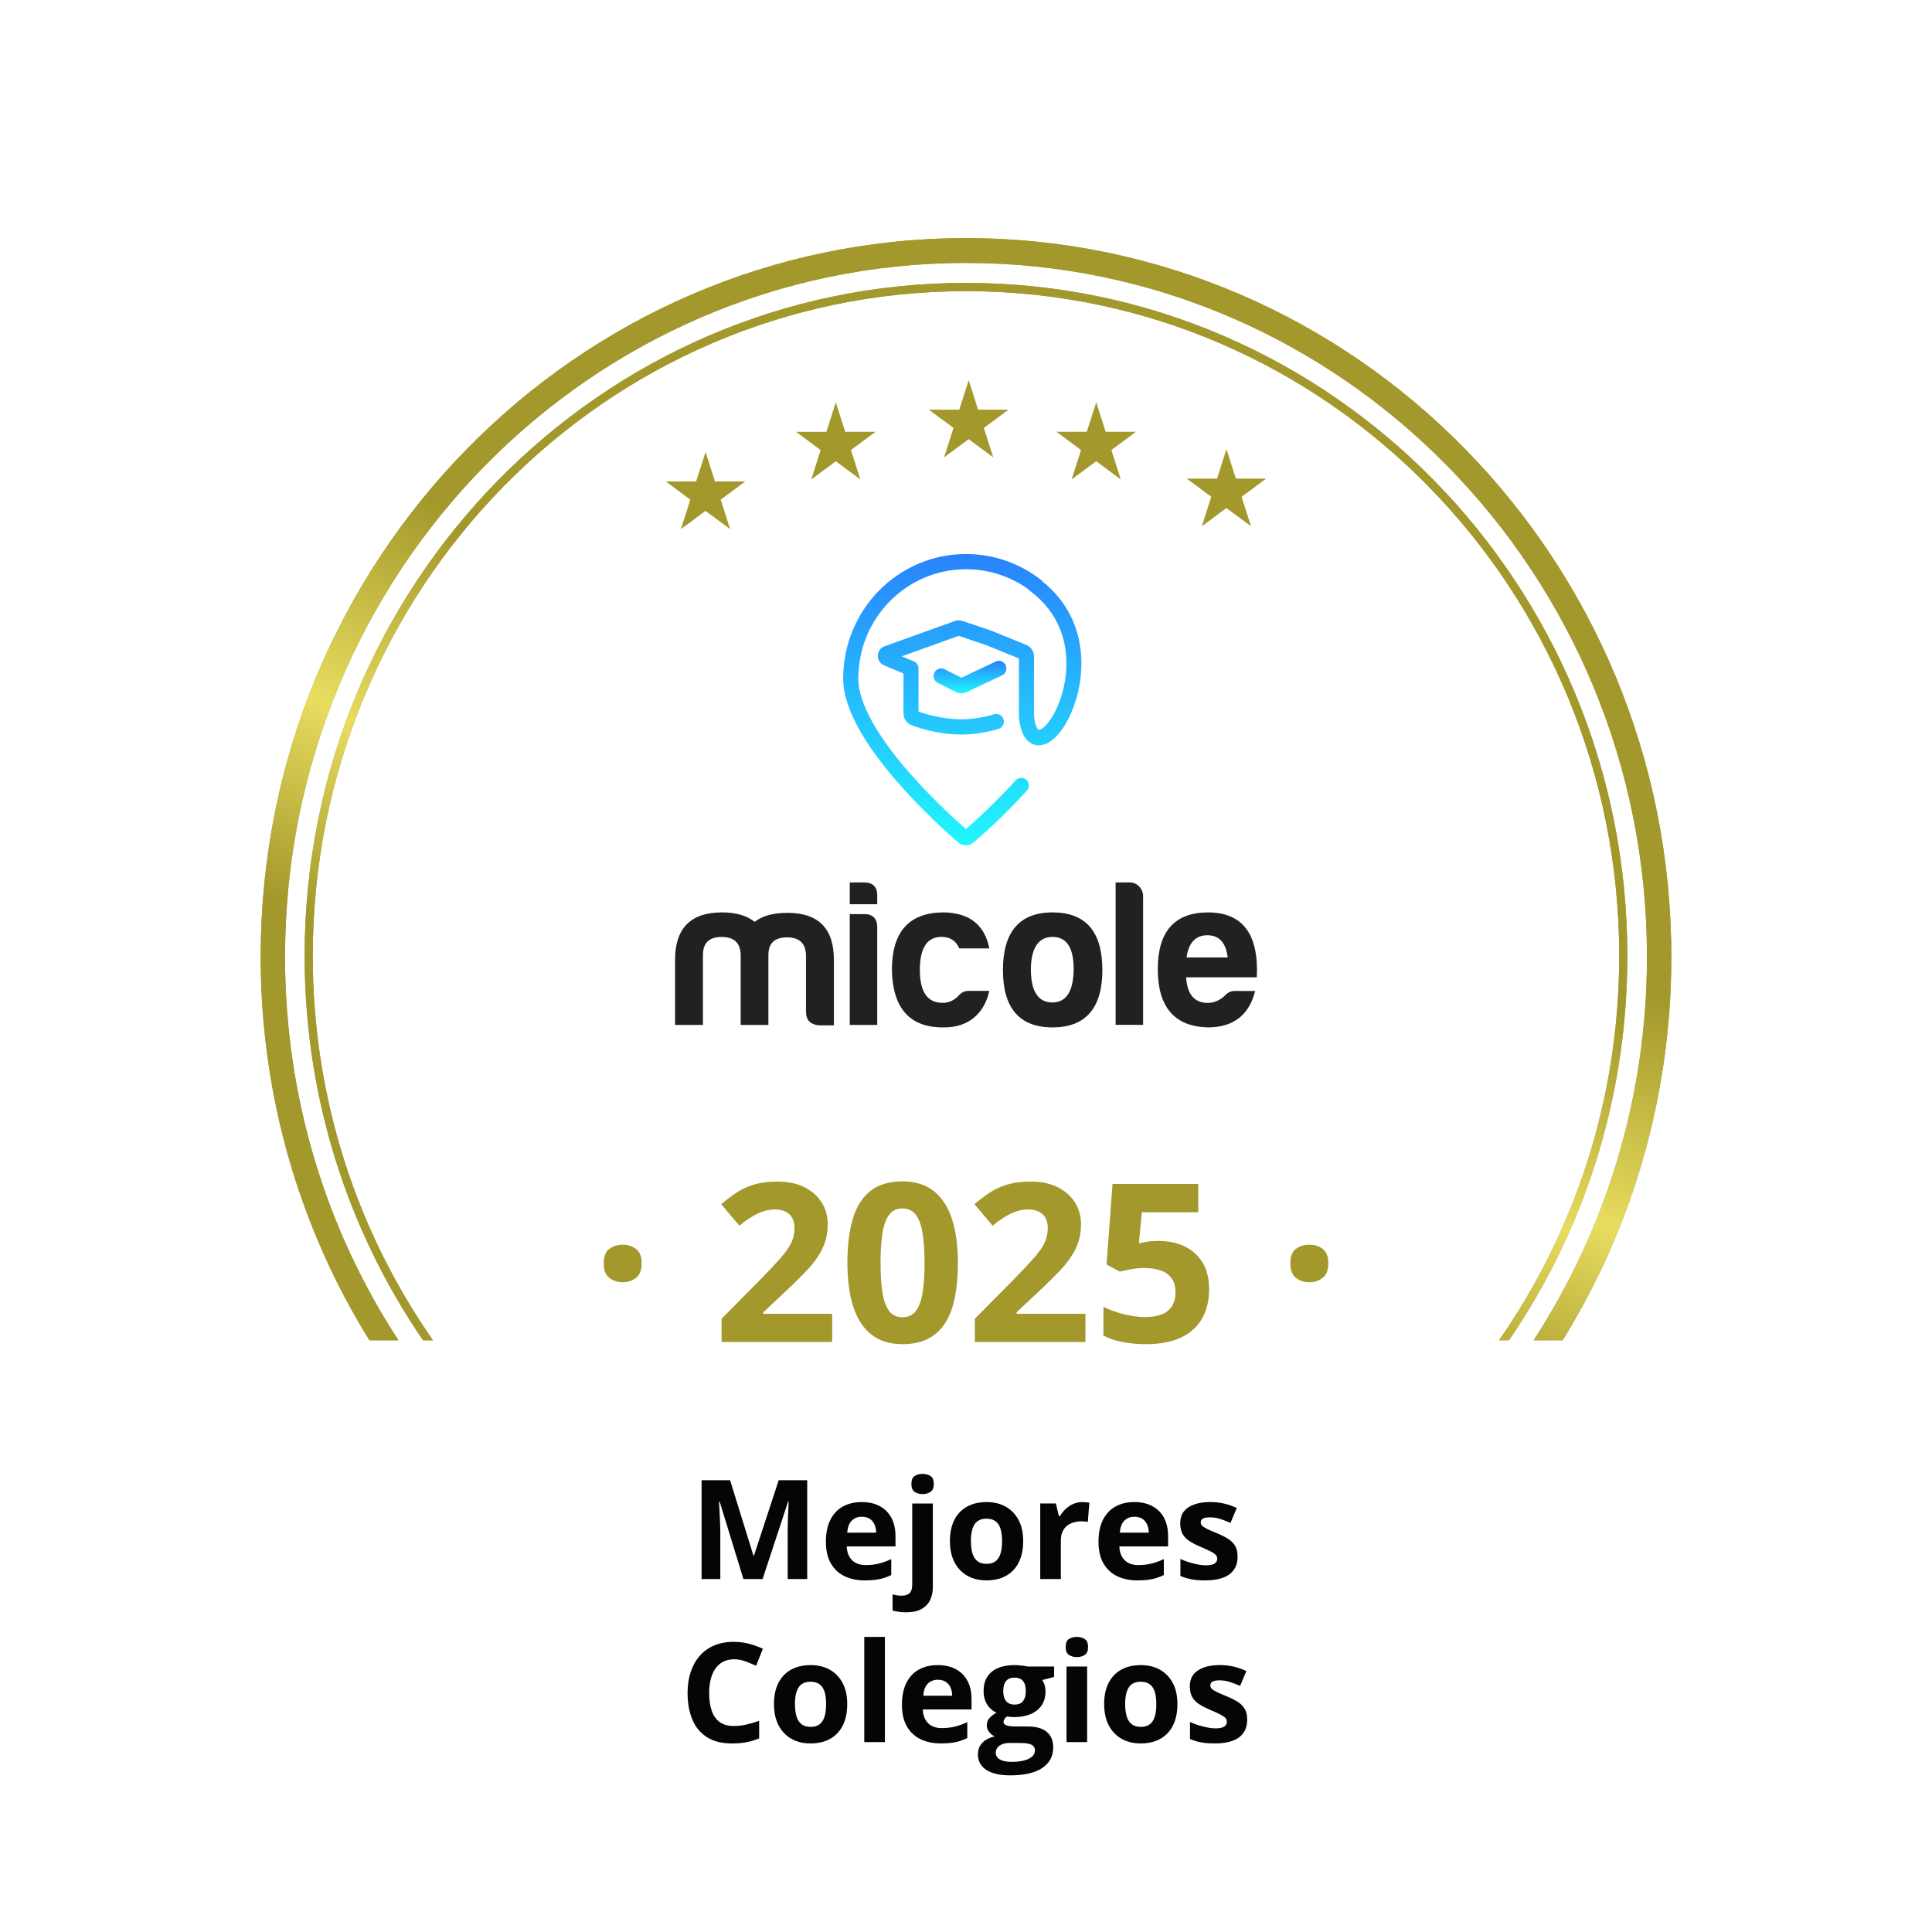 <?xml version="1.0" encoding="UTF-8"?>
<svg id="Capa_1" xmlns="http://www.w3.org/2000/svg" xmlns:xlink="http://www.w3.org/1999/xlink" viewBox="0 0 708.66 708.66">
  <defs>
    <style>
      .cls-1 {
        fill: none;
      }

      .cls-2, .cls-3, .cls-4, .cls-5, .cls-6 {
        fill-rule: evenodd;
      }

      .cls-2, .cls-7 {
        fill: #a3982b;
      }

      .cls-3 {
        fill: #fff;
      }

      .cls-4 {
        fill: #212121;
      }

      .cls-8 {
        filter: url(#drop-shadow-16);
      }

      .cls-9 {
        fill: url(#Degradado_sin_nombre_5-2);
      }

      .cls-5 {
        fill: url(#Degradado_sin_nombre_7);
      }

      .cls-10 {
        fill: url(#Degradado_sin_nombre_5);
      }

      .cls-11 {
        fill: #050504;
      }

      .cls-12 {
        clip-path: url(#clippath);
      }

      .cls-6 {
        fill: url(#Degradado_sin_nombre_7-2);
      }
    </style>
    <filter id="drop-shadow-16" filterUnits="userSpaceOnUse">
      <feOffset dx="0" dy="0"/>
      <feGaussianBlur result="blur" stdDeviation="15.99"/>
      <feFlood flood-color="#171e29" flood-opacity=".1"/>
      <feComposite in2="blur" operator="in"/>
      <feComposite in="SourceGraphic"/>
    </filter>
    <linearGradient id="Degradado_sin_nombre_7" data-name="Degradado sin nombre 7" x1="425.51" y1="1989.86" x2="298.82" y2="1678.95" gradientTransform="translate(0 2166.11) scale(1 -1)" gradientUnits="userSpaceOnUse">
      <stop offset=".32" stop-color="#a3982b"/>
      <stop offset=".57" stop-color="#e8dd5f"/>
      <stop offset=".79" stop-color="#a3982b"/>
    </linearGradient>
    <linearGradient id="Degradado_sin_nombre_7-2" data-name="Degradado sin nombre 7" x1="421.59" y1="1976.81" x2="298.06" y2="1680.5" xlink:href="#Degradado_sin_nombre_7"/>
    <clipPath id="clippath">
      <rect class="cls-1" x="247.6" y="202.93" width="213.46" height="173.93"/>
    </clipPath>
    <linearGradient id="Degradado_sin_nombre_5" data-name="Degradado sin nombre 5" x1="352.99" y1="1964.8" x2="352.99" y2="1857.99" gradientTransform="translate(0 2168) scale(1 -1)" gradientUnits="userSpaceOnUse">
      <stop offset="0" stop-color="#2982fc"/>
      <stop offset="1" stop-color="#21f7fd"/>
    </linearGradient>
    <linearGradient id="Degradado_sin_nombre_5-2" data-name="Degradado sin nombre 5" x1="355.81" y1="1925.62" x2="355.81" y2="1913.7" xlink:href="#Degradado_sin_nombre_5"/>
  </defs>
  <g class="cls-8">
    <path class="cls-3" d="M371.22,43.04c-9.08-10.1-24.7-10.1-33.78,0-7.82,8.7-20.78,10.09-30.2,3.23-10.94-7.96-26.23-4.65-33.05,7.16-5.87,10.16-18.26,14.27-28.88,9.56-12.33-5.46-26.6,1.01-30.86,14-3.67,11.19-14.95,17.82-26.3,15.47-13.17-2.73-25.81,6.62-27.33,20.23-1.31,11.72-10.99,20.6-22.57,20.7-13.44.12-23.9,11.95-22.61,25.58,1.11,11.74-6.55,22.48-17.85,25.03-13.13,2.96-20.94,16.75-16.89,29.81,3.48,11.25-1.82,23.38-12.35,28.26-12.23,5.68-17.06,20.82-10.44,32.74,5.7,10.26,2.99,23.25-6.31,30.26-10.81,8.14-12.44,23.98-3.53,34.23,7.67,8.83,7.67,22.11,0,30.94-8.91,10.26-7.28,26.09,3.53,34.23,9.31,7.01,12.02,20,6.31,30.26-6.62,11.92-1.79,27.06,10.44,32.74,10.53,4.89,15.83,17.02,12.35,28.27l-1.16,3.74c-3.42,11.05,3.19,22.72,14.29,25.22l15.04,3.39v51.08c0,16.75,13.32,30.32,29.76,30.32h47.62c16.44,0,29.76,13.58,29.76,30.32v3.03c0,16.75,13.32,30.32,29.76,30.32h220.24c16.44,0,29.76-13.58,29.76-30.32v-3.03c0-16.75,13.32-30.32,29.76-30.32h47.62c16.44,0,29.76-13.58,29.76-30.32v-51.88l11.48-2.59c11.11-2.51,17.72-14.17,14.29-25.22l-1.16-3.74c-3.49-11.25,1.82-23.38,12.35-28.27,12.24-5.68,17.06-20.82,10.44-32.74-5.7-10.26-2.99-23.25,6.31-30.26,10.81-8.15,12.44-23.98,3.53-34.23-7.67-8.83-7.67-22.11,0-30.94,8.91-10.26,7.28-26.09-3.53-34.23-9.31-7.01-12.02-20-6.31-30.26,6.62-11.92,1.79-27.06-10.44-32.74-10.53-4.89-15.83-17.02-12.35-28.26,4.04-13.06-3.77-26.85-16.89-29.81-11.3-2.55-18.96-13.29-17.85-25.03,1.29-13.63-9.16-25.46-22.6-25.58-11.58-.1-21.26-8.98-22.57-20.7-1.52-13.61-14.16-22.97-27.33-20.23-11.34,2.35-22.63-4.28-26.3-15.47-4.26-12.99-18.54-19.47-30.86-14-10.62,4.71-23.01.6-28.88-9.56-6.82-11.8-22.1-15.11-33.05-7.16-9.42,6.85-22.38,5.46-30.2-3.23Z"/>
  </g>
  <g>
    <path class="cls-7" d="M221.44,463.45c0-2.54.68-4.32,2.03-5.35,1.38-1.02,3.03-1.54,4.97-1.54s3.5.51,4.85,1.54c1.38,1.03,2.07,2.81,2.07,5.35s-.69,4.18-2.07,5.26c-1.35,1.08-2.97,1.62-4.85,1.62s-3.59-.54-4.97-1.62c-1.35-1.08-2.03-2.84-2.03-5.26Z"/>
    <path class="cls-7" d="M473.3,463.45c0-2.54.68-4.32,2.03-5.35,1.38-1.02,3.04-1.54,4.97-1.54s3.5.51,4.85,1.54c1.38,1.03,2.07,2.81,2.07,5.35s-.69,4.18-2.07,5.26c-1.35,1.08-2.97,1.62-4.85,1.62s-3.59-.54-4.97-1.62c-1.35-1.08-2.03-2.84-2.03-5.26Z"/>
  </g>
  <g>
    <path class="cls-7" d="M355.33,139.48l3.3,10.36.13.44h11.14l-8.65,6.41-.36.27.13.44,3.3,10.36-8.65-6.41-.36-.27-.36.27-8.65,6.41,3.3-10.36.13-.44-.36-.27-8.65-6.41h11.14l.13-.44,3.34-10.36Z"/>
    <path class="cls-7" d="M402.11,147.58l3.3,10.36.13.44h11.14l-8.65,6.41-.36.27.13.44,3.3,10.36-8.65-6.41-.36-.27-.36.27-8.65,6.41,3.3-10.36.13-.44-.36-.27-8.65-6.41h11.14l.13-.44,3.33-10.36Z"/>
    <path class="cls-7" d="M258.81,165.79l3.3,10.36.13.44h11.14l-8.65,6.41-.36.27.13.44,3.3,10.36-8.65-6.41-.36-.27-.36.27-8.65,6.41,3.3-10.36.13-.44-.36-.27-8.63-6.41h11.14l.13-.44,3.32-10.36Z"/>
    <path class="cls-7" d="M306.58,147.58l3.3,10.36.13.44h11.14l-8.65,6.41-.36.27.13.44,3.3,10.36-8.63-6.39-.36-.27-.36.27-8.65,6.41,3.3-10.36.13-.44-.36-.27-8.65-6.41h11.14l.13-.44,3.32-10.38Z"/>
    <path class="cls-7" d="M449.87,164.75l3.3,10.36.13.44h11.14l-8.65,6.41-.36.27.13.44,3.3,10.36-8.65-6.41-.36-.27-.36.27-8.65,6.41,3.3-10.36.13-.44-.33-.27-8.65-6.41h11.14l.13-.44,3.3-10.36Z"/>
  </g>
  <path class="cls-2" d="M104.55,350.94c0-140.56,111.83-254.5,249.78-254.5s249.78,113.94,249.78,254.5c0,52.02-15.32,100.39-41.6,140.69h10.64c25.27-40.71,39.89-88.97,39.89-140.69,0-145.58-115.83-263.6-258.71-263.6S95.62,205.36,95.62,350.94c0,51.72,14.63,99.98,39.89,140.69h10.64c-26.29-40.3-41.6-88.67-41.6-140.69Z"/>
  <path class="cls-5" d="M104.55,350.94c0-140.56,111.83-254.5,249.78-254.5s249.78,113.94,249.78,254.5c0,52.02-15.32,100.39-41.6,140.69h10.64c25.27-40.71,39.89-88.97,39.89-140.69,0-145.58-115.83-263.6-258.71-263.6S95.62,205.36,95.62,350.94c0,51.72,14.63,99.98,39.89,140.69h10.64c-26.29-40.3-41.6-88.67-41.6-140.69Z"/>
  <path class="cls-2" d="M114.72,350.63c0-134.66,107.27-243.83,239.61-243.83s239.6,109.17,239.6,243.83c0,52.54-16.32,101.19-44.1,141h3.64c27.38-39.97,43.44-88.58,43.44-141,0-136.34-108.61-246.86-242.58-246.86s-242.59,110.52-242.59,246.86c0,52.42,16.06,101.02,43.44,141h3.64c-27.77-39.81-44.1-88.46-44.1-141Z"/>
  <path class="cls-6" d="M114.72,350.63c0-134.66,107.27-243.83,239.61-243.83s239.6,109.17,239.6,243.83c0,52.54-16.32,101.19-44.1,141h3.64c27.38-39.97,43.44-88.58,43.44-141,0-136.34-108.61-246.86-242.58-246.86s-242.59,110.52-242.59,246.86c0,52.42,16.06,101.02,43.44,141h3.64c-27.77-39.81-44.1-88.46-44.1-141Z"/>
  <g>
    <path class="cls-7" d="M305.22,492.25h-40.54v-8.53l14.56-14.72c2.94-3.01,5.3-5.53,7.08-7.56,1.79-2.02,3.08-3.87,3.89-5.53.81-1.67,1.21-3.45,1.21-5.36,0-2.3-.64-4.03-1.92-5.18-1.28-1.15-3-1.73-5.14-1.73-2.25,0-4.43.52-6.54,1.55-2.12,1.03-4.32,2.5-6.62,4.4l-6.66-7.89c1.67-1.43,3.43-2.78,5.3-4.05,1.86-1.27,4.03-2.29,6.5-3.07,2.47-.78,5.44-1.17,8.91-1.17,3.81,0,7.08.69,9.82,2.06,2.74,1.38,4.85,3.25,6.33,5.61,1.48,2.37,2.22,5.04,2.22,8.03,0,3.2-.63,6.12-1.9,8.77-1.27,2.64-3.11,5.26-5.53,7.85s-5.34,5.46-8.75,8.61l-7.46,7.02v.55h25.27v10.31Z"/>
    <path class="cls-7" d="M351.36,463.25c0,4.68-.36,8.86-1.09,12.54-.73,3.68-1.89,6.8-3.49,9.36-1.6,2.57-3.7,4.52-6.29,5.87-2.59,1.35-5.74,2.02-9.44,2.02-4.66,0-8.48-1.18-11.46-3.55s-5.2-5.78-6.62-10.24c-1.43-4.46-2.14-9.79-2.14-16.01s.65-11.63,1.96-16.09c1.31-4.46,3.44-7.87,6.41-10.25,2.96-2.38,6.92-3.57,11.86-3.57,4.63,0,8.44,1.18,11.44,3.55,3,2.37,5.23,5.78,6.68,10.23,1.45,4.46,2.18,9.83,2.18,16.13ZM322.99,463.25c0,4.42.24,8.1.73,11.05.49,2.95,1.32,5.16,2.48,6.64,1.16,1.48,2.78,2.22,4.84,2.22s3.64-.73,4.82-2.2,2.02-3.68,2.52-6.62c.5-2.95.75-6.64.75-11.09s-.25-8.11-.75-11.07c-.5-2.96-1.34-5.19-2.52-6.68s-2.78-2.24-4.82-2.24-3.68.75-4.84,2.24c-1.16,1.49-1.99,3.72-2.48,6.68s-.73,6.65-.73,11.07Z"/>
    <path class="cls-7" d="M398.12,492.25h-40.54v-8.53l14.56-14.72c2.94-3.01,5.3-5.53,7.08-7.56,1.79-2.02,3.08-3.87,3.89-5.53.81-1.67,1.21-3.45,1.21-5.36,0-2.3-.64-4.03-1.92-5.18-1.28-1.15-3-1.73-5.14-1.73-2.25,0-4.43.52-6.54,1.55-2.12,1.03-4.32,2.5-6.62,4.4l-6.66-7.89c1.67-1.43,3.43-2.78,5.3-4.05,1.86-1.27,4.03-2.29,6.5-3.07,2.47-.78,5.44-1.17,8.91-1.17,3.81,0,7.08.69,9.82,2.06,2.74,1.38,4.85,3.25,6.33,5.61,1.48,2.37,2.22,5.04,2.22,8.03,0,3.2-.63,6.12-1.9,8.77-1.27,2.64-3.11,5.26-5.53,7.85s-5.34,5.46-8.75,8.61l-7.46,7.02v.55h25.27v10.31Z"/>
    <path class="cls-7" d="M425.14,455.2c3.54,0,6.7.67,9.46,2.02,2.76,1.35,4.94,3.33,6.53,5.95s2.38,5.84,2.38,9.68c0,4.18-.87,7.78-2.6,10.81-1.73,3.03-4.31,5.35-7.74,6.96-3.42,1.61-7.69,2.42-12.79,2.42-3.04,0-5.9-.26-8.59-.77-2.68-.52-5.03-1.3-7.04-2.36v-10.59c2.01,1.06,4.42,1.95,7.24,2.68,2.82.73,5.47,1.09,7.95,1.09s4.48-.32,6.15-.97c1.67-.65,2.93-1.65,3.79-3.01.86-1.36,1.29-3.1,1.29-5.22,0-2.83-.95-5-2.86-6.51-1.9-1.51-4.83-2.26-8.77-2.26-1.51,0-3.07.15-4.7.44-1.63.29-2.98.58-4.07.87l-4.88-2.62,2.18-29.55h31.46v10.39h-20.71l-1.07,11.38c.9-.18,1.88-.37,2.94-.56,1.06-.18,2.54-.28,4.44-.28Z"/>
  </g>
  <g>
    <path class="cls-11" d="M272.69,579.2l-8.73-28.44h-.22c.03.68.09,1.7.16,3.06.07,1.36.14,2.81.21,4.35.07,1.54.1,2.93.1,4.17v16.86h-6.87v-36.25h10.46l8.58,27.72h.15l9.1-27.72h10.46v36.25h-7.17v-17.16c0-1.14.02-2.46.06-3.94.04-1.49.09-2.9.16-4.25.07-1.35.12-2.36.15-3.04h-.22l-9.35,28.39h-7.04Z"/>
    <path class="cls-11" d="M316.05,550.96c2.56,0,4.77.49,6.62,1.48s3.28,2.41,4.29,4.28c1.01,1.87,1.51,4.15,1.51,6.84v3.67h-17.88c.08,2.13.72,3.81,1.92,5.02s2.86,1.82,5,1.82c1.77,0,3.39-.18,4.86-.55,1.47-.36,2.98-.91,4.54-1.64v5.85c-1.37.68-2.81,1.17-4.3,1.49-1.5.31-3.31.47-5.44.47-2.78,0-5.24-.51-7.38-1.54-2.14-1.02-3.82-2.59-5.03-4.69-1.21-2.1-1.82-4.74-1.82-7.93s.55-5.94,1.65-8.09c1.1-2.16,2.63-3.78,4.6-4.86,1.97-1.08,4.26-1.62,6.87-1.62ZM316.1,556.34c-1.47,0-2.69.47-3.66,1.41-.97.94-1.52,2.42-1.67,4.44h10.61c-.02-1.12-.22-2.12-.61-3-.39-.88-.97-1.57-1.74-2.08-.77-.51-1.75-.77-2.94-.77Z"/>
    <path class="cls-11" d="M332.39,591.4c-.86,0-1.75-.06-2.68-.19s-1.69-.27-2.31-.43v-5.95c.61.17,1.19.29,1.72.36.54.08,1.15.11,1.82.11,1.02,0,1.89-.29,2.6-.86.71-.57,1.07-1.69,1.07-3.36v-29.6h7.56v30.72c0,1.69-.32,3.23-.97,4.62-.65,1.4-1.69,2.51-3.12,3.33-1.44.83-3.34,1.24-5.7,1.24ZM334.3,544.31c0-1.42.4-2.39,1.2-2.91.8-.52,1.77-.78,2.91-.78s2.09.26,2.9.78c.81.52,1.21,1.49,1.21,2.91s-.41,2.38-1.21,2.91c-.81.54-1.78.81-2.9.81s-2.11-.27-2.91-.81c-.8-.54-1.2-1.51-1.2-2.91Z"/>
    <path class="cls-11" d="M375.31,565.29c0,2.31-.31,4.36-.93,6.15-.62,1.79-1.52,3.29-2.7,4.52-1.18,1.23-2.6,2.16-4.26,2.79s-3.53.94-5.62.94c-1.95,0-3.74-.31-5.37-.94-1.63-.63-3.04-1.56-4.24-2.79-1.2-1.23-2.12-2.74-2.78-4.52-.65-1.79-.98-3.83-.98-6.15,0-3.08.55-5.68,1.64-7.81,1.09-2.13,2.64-3.75,4.66-4.86,2.02-1.11,4.42-1.66,7.21-1.66,2.59,0,4.9.55,6.91,1.66,2.01,1.11,3.59,2.73,4.74,4.86,1.15,2.13,1.72,4.74,1.72,7.81ZM356.14,565.29c0,1.82.2,3.35.59,4.59.4,1.24,1.02,2.17,1.86,2.8.84.63,1.94.94,3.3.94s2.43-.31,3.26-.94c.83-.63,1.45-1.56,1.83-2.8.39-1.24.58-2.77.58-4.59s-.19-3.36-.58-4.58-1-2.13-1.85-2.74c-.84-.61-1.94-.92-3.3-.92-2,0-3.45.69-4.35,2.06s-1.35,3.43-1.35,6.17Z"/>
    <path class="cls-11" d="M397.02,550.96c.38,0,.82.02,1.33.06.5.04.91.09,1.23.16l-.57,7.09c-.25-.08-.6-.14-1.05-.19-.46-.04-.85-.06-1.18-.06-.98,0-1.92.12-2.84.37s-1.74.65-2.47,1.2c-.73.55-1.3,1.28-1.72,2.18-.42.9-.63,2-.63,3.31v14.11h-7.56v-27.72h5.73l1.12,4.66h.37c.55-.94,1.23-1.81,2.05-2.59.82-.78,1.75-1.41,2.8-1.88,1.05-.47,2.19-.71,3.41-.71Z"/>
    <path class="cls-11" d="M416.04,550.96c2.56,0,4.77.49,6.62,1.48s3.28,2.41,4.29,4.28c1.01,1.87,1.51,4.15,1.51,6.84v3.67h-17.88c.08,2.13.72,3.81,1.92,5.02s2.86,1.82,5,1.82c1.77,0,3.39-.18,4.86-.55,1.47-.36,2.98-.91,4.54-1.64v5.85c-1.37.68-2.81,1.17-4.3,1.49-1.5.31-3.31.47-5.44.47-2.78,0-5.24-.51-7.38-1.54-2.14-1.02-3.82-2.59-5.03-4.69-1.21-2.1-1.82-4.74-1.82-7.93s.55-5.94,1.65-8.09c1.1-2.16,2.63-3.78,4.6-4.86,1.97-1.08,4.26-1.62,6.87-1.62ZM416.09,556.34c-1.47,0-2.69.47-3.66,1.41-.97.94-1.52,2.42-1.67,4.44h10.61c-.02-1.12-.22-2.12-.61-3-.39-.88-.97-1.57-1.74-2.08-.77-.51-1.75-.77-2.94-.77Z"/>
    <path class="cls-11" d="M453.95,570.97c0,1.88-.44,3.48-1.33,4.77s-2.2,2.28-3.95,2.95c-1.75.67-3.93,1-6.55,1-1.93,0-3.59-.12-4.97-.37-1.38-.25-2.77-.66-4.18-1.24v-6.25c1.5.68,3.12,1.24,4.85,1.67,1.73.44,3.24.66,4.55.66,1.47,0,2.52-.22,3.16-.66.64-.44.95-1.01.95-1.72,0-.46-.13-.88-.38-1.25-.26-.37-.81-.79-1.65-1.26-.84-.47-2.17-1.09-3.97-1.85-1.74-.73-3.16-1.46-4.28-2.21-1.12-.74-1.94-1.62-2.48-2.64-.54-1.02-.81-2.31-.81-3.88,0-2.56,1-4.49,2.99-5.79,1.99-1.3,4.66-1.95,8-1.95,1.72,0,3.36.17,4.92.52,1.56.35,3.17.9,4.82,1.66l-2.28,5.46c-1.37-.6-2.67-1.08-3.88-1.46s-2.45-.57-3.71-.57c-1.11,0-1.94.15-2.5.45-.56.3-.84.75-.84,1.36,0,.45.14.84.43,1.19.29.35.85.73,1.69,1.15.83.42,2.06.96,3.68,1.62,1.57.64,2.93,1.32,4.09,2.02,1.16.7,2.05,1.57,2.68,2.6.63,1.03.94,2.37.94,4Z"/>
    <path class="cls-11" d="M269.22,608.63c-1.47,0-2.77.29-3.9.86-1.13.57-2.08,1.39-2.85,2.47-.77,1.08-1.35,2.37-1.75,3.89-.4,1.52-.6,3.23-.6,5.13,0,2.56.32,4.75.95,6.56.64,1.81,1.62,3.19,2.96,4.14,1.34.95,3.07,1.42,5.18,1.42,1.47,0,2.95-.17,4.43-.5,1.48-.33,3.09-.8,4.82-1.41v6.45c-1.6.66-3.18,1.14-4.74,1.43-1.55.29-3.3.43-5.23.43-3.74,0-6.81-.77-9.21-2.32s-4.19-3.71-5.34-6.5c-1.16-2.79-1.74-6.04-1.74-9.76,0-2.74.37-5.26,1.12-7.54.74-2.28,1.83-4.26,3.27-5.93,1.44-1.67,3.21-2.96,5.33-3.87,2.12-.91,4.54-1.36,7.29-1.36,1.8,0,3.61.23,5.42.68,1.81.46,3.54,1.08,5.19,1.87l-2.48,6.25c-1.36-.64-2.72-1.21-4.09-1.69s-2.72-.72-4.04-.72Z"/>
    <path class="cls-11" d="M310.77,625.09c0,2.31-.31,4.36-.93,6.15-.62,1.79-1.52,3.29-2.7,4.53-1.18,1.23-2.6,2.16-4.26,2.79s-3.53.94-5.62.94c-1.95,0-3.74-.31-5.37-.94-1.63-.63-3.04-1.56-4.24-2.79-1.2-1.23-2.12-2.74-2.78-4.53-.65-1.79-.98-3.83-.98-6.15,0-3.07.55-5.68,1.64-7.81,1.09-2.13,2.64-3.75,4.66-4.86,2.02-1.11,4.42-1.66,7.21-1.66,2.59,0,4.9.55,6.91,1.66,2.01,1.11,3.59,2.73,4.74,4.86,1.15,2.13,1.72,4.74,1.72,7.81ZM291.6,625.09c0,1.82.2,3.35.59,4.59.4,1.24,1.02,2.17,1.86,2.8.84.63,1.94.94,3.3.94s2.43-.31,3.26-.94c.83-.63,1.45-1.56,1.83-2.8.39-1.24.58-2.77.58-4.59s-.19-3.36-.58-4.57-1-2.13-1.85-2.74c-.84-.61-1.94-.92-3.3-.92-2,0-3.45.69-4.35,2.06-.9,1.37-1.35,3.43-1.35,6.17Z"/>
    <path class="cls-11" d="M324.58,639h-7.56v-38.58h7.56v38.58Z"/>
    <path class="cls-11" d="M343.94,610.76c2.56,0,4.77.49,6.62,1.47,1.85.98,3.28,2.41,4.29,4.28s1.51,4.15,1.51,6.84v3.67h-17.88c.08,2.13.72,3.81,1.92,5.02s2.86,1.82,5,1.82c1.77,0,3.39-.18,4.86-.54,1.47-.36,2.98-.91,4.54-1.64v5.85c-1.37.68-2.81,1.17-4.3,1.49-1.5.31-3.31.47-5.44.47-2.78,0-5.24-.51-7.38-1.54-2.14-1.02-3.82-2.59-5.03-4.69-1.21-2.1-1.82-4.74-1.82-7.93s.55-5.94,1.65-8.09c1.1-2.16,2.63-3.78,4.6-4.86,1.97-1.08,4.26-1.62,6.87-1.62ZM343.99,616.14c-1.47,0-2.69.47-3.66,1.41s-1.52,2.42-1.67,4.44h10.61c-.02-1.12-.22-2.12-.61-3-.39-.88-.97-1.57-1.74-2.08-.77-.51-1.75-.77-2.94-.77Z"/>
    <path class="cls-11" d="M370.62,651.2c-3.87,0-6.82-.67-8.86-2.02-2.04-1.35-3.06-3.24-3.06-5.67,0-1.67.52-3.07,1.56-4.19,1.04-1.12,2.57-1.93,4.59-2.41-.78-.33-1.45-.87-2.03-1.62-.58-.75-.87-1.55-.87-2.39,0-1.06.31-1.94.92-2.64.61-.7,1.5-1.39,2.65-2.07-1.45-.63-2.61-1.64-3.46-3.03-.85-1.39-1.28-3.02-1.28-4.91,0-2.02.44-3.73,1.33-5.14s2.17-2.49,3.87-3.24c1.69-.74,3.76-1.12,6.19-1.12.51,0,1.11.03,1.79.1.68.07,1.3.14,1.87.22.57.08.95.15,1.15.2h9.67v3.84l-4.34,1.12c.4.61.69,1.26.89,1.96.2.69.3,1.43.3,2.21,0,2.97-1.04,5.29-3.11,6.95s-4.95,2.49-8.64,2.49c-.88-.05-1.7-.12-2.48-.2-.38.3-.67.61-.87.94-.2.33-.3.68-.3,1.04s.15.67.46.91c.31.24.77.42,1.39.55.62.12,1.39.19,2.32.19h4.71c3.04,0,5.36.65,6.95,1.96s2.39,3.22,2.39,5.75c0,3.24-1.35,5.75-4.05,7.54-2.7,1.79-6.58,2.68-11.64,2.68ZM370.94,646.26c1.8,0,3.35-.17,4.65-.51,1.3-.34,2.29-.82,2.99-1.44.69-.62,1.04-1.36,1.04-2.22,0-.69-.2-1.24-.61-1.65-.41-.41-1.02-.69-1.83-.86-.82-.17-1.86-.25-3.14-.25h-3.92c-.93,0-1.76.15-2.49.45-.74.3-1.32.71-1.75,1.25-.43.54-.64,1.16-.64,1.87,0,1.04.5,1.86,1.5,2.45,1,.6,2.4.89,4.2.89ZM372.16,625.24c1.42,0,2.46-.44,3.12-1.31.66-.88.99-2.07.99-3.57,0-1.67-.34-2.92-1.03-3.76-.69-.83-1.72-1.25-3.09-1.25s-2.43.42-3.12,1.25c-.69.83-1.04,2.09-1.04,3.76,0,1.5.34,2.69,1.03,3.57.69.88,1.73,1.31,3.14,1.31Z"/>
    <path class="cls-11" d="M394.99,600.42c1.12,0,2.09.26,2.9.78.81.52,1.21,1.49,1.21,2.91s-.41,2.38-1.21,2.91c-.81.54-1.78.81-2.9.81s-2.11-.27-2.91-.81c-.8-.54-1.2-1.51-1.2-2.91s.4-2.39,1.2-2.91c.8-.52,1.77-.78,2.91-.78ZM398.76,611.28v27.72h-7.56v-27.72h7.56Z"/>
    <path class="cls-11" d="M431.88,625.09c0,2.31-.31,4.36-.93,6.15-.62,1.79-1.52,3.29-2.7,4.53-1.18,1.23-2.6,2.16-4.26,2.79s-3.53.94-5.62.94c-1.95,0-3.74-.31-5.37-.94-1.63-.63-3.04-1.56-4.24-2.79-1.2-1.23-2.12-2.74-2.78-4.53-.65-1.79-.98-3.83-.98-6.15,0-3.07.55-5.68,1.64-7.81,1.09-2.13,2.64-3.75,4.66-4.86,2.02-1.11,4.42-1.66,7.21-1.66,2.59,0,4.9.55,6.91,1.66,2.01,1.11,3.59,2.73,4.74,4.86,1.15,2.13,1.72,4.74,1.72,7.81ZM412.72,625.09c0,1.82.2,3.35.59,4.59.4,1.24,1.02,2.17,1.86,2.8.84.63,1.94.94,3.3.94s2.43-.31,3.26-.94c.83-.63,1.45-1.56,1.83-2.8.39-1.24.58-2.77.58-4.59s-.19-3.36-.58-4.57-1-2.13-1.85-2.74c-.84-.61-1.94-.92-3.3-.92-2,0-3.45.69-4.35,2.06-.9,1.37-1.35,3.43-1.35,6.17Z"/>
    <path class="cls-11" d="M457.47,630.77c0,1.88-.44,3.48-1.33,4.77-.88,1.3-2.2,2.28-3.95,2.95-1.75.67-3.93,1-6.55,1-1.93,0-3.59-.12-4.97-.37-1.38-.25-2.77-.66-4.18-1.24v-6.25c1.5.68,3.12,1.24,4.85,1.67,1.73.44,3.24.66,4.55.66,1.47,0,2.52-.22,3.16-.66.64-.44.95-1.01.95-1.72,0-.46-.13-.88-.38-1.25-.26-.37-.81-.79-1.65-1.26-.84-.47-2.17-1.09-3.97-1.85-1.74-.73-3.16-1.46-4.28-2.21s-1.94-1.62-2.48-2.64c-.54-1.02-.81-2.31-.81-3.88,0-2.56,1-4.49,2.99-5.79,1.99-1.3,4.66-1.95,8-1.95,1.72,0,3.36.17,4.92.52,1.56.35,3.17.9,4.82,1.66l-2.28,5.45c-1.37-.59-2.67-1.08-3.88-1.46-1.21-.38-2.45-.57-3.71-.57-1.11,0-1.94.15-2.5.45-.56.3-.84.75-.84,1.36,0,.45.14.84.43,1.19.29.35.85.73,1.69,1.15.83.42,2.06.96,3.68,1.62,1.57.64,2.93,1.32,4.09,2.02,1.16.7,2.05,1.57,2.68,2.6.63,1.03.94,2.37.94,4Z"/>
  </g>
  <g class="cls-12">
    <g>
      <path class="cls-4" d="M257.84,349.97v25.97h-10.23v-23.9c0-11.6,5.77-17.37,17.22-17.37,5.15,0,9.1,1.16,11.98,3.46,2.88-2.22,6.82-3.3,11.99-3.3,11.45,0,17.14,5.77,17.07,17.37v23.9h-5.23c-3.34-.23-5-1.84-5-5.07v-20.9c-.23-4.23-2.51-6.3-6.97-6.3s-6.75,2.07-6.82,6.3v25.82h-10.16v-25.97c-.23-4.23-2.51-6.3-6.97-6.3s-6.78,2.07-6.86,6.3ZM316.92,335.29c3.26,0,4.85,1.61,4.85,4.92v35.73h-10.08v-40.64h5.23ZM316.92,323.68c3.34,0,4.93,1.69,4.85,4.99v3h-10.08v-7.99h5.23ZM345.81,376.85c-12.14,0-18.36-7.06-18.66-21.05,0-13.91,6.15-20.9,18.51-21.13,9.71,0,15.48,4.38,17.22,13.21h-11c-1.22-2.77-3.34-4.23-6.52-4.23-5.3,0-7.96,4.07-7.96,12.13s2.81,12.13,8.41,12.06c2.34,0,4.4-1,6.07-2.92.99-1,2.12-1.46,3.41-1.46h7.59c-1.83,8.32-7.74,13.62-17.07,13.39ZM378.12,355.8c.08,7.92,2.73,11.9,7.89,11.9s7.74-4.14,7.81-12.21c0-7.91-2.58-11.83-7.74-11.83s-7.96,4.07-7.96,12.13ZM404.35,355.8c0,13.99-6.15,21.05-18.27,21.05s-18.2-7.06-18.2-21.05,6.07-21.13,18.2-21.13,18.27,6.99,18.27,21.13ZM419.29,328.67v47.25h-10.08v-52.24h5.23c2.66,0,4.85,2.31,4.85,4.99ZM435.22,351.19h15.09c-.6-5.37-3.11-8.14-7.44-8.14s-6.89,2.77-7.65,8.14ZM442.88,376.85c-12.14-.38-18.2-7.53-18.2-21.36s6.14-20.75,18.35-20.82c12.74,0,18.74,7.92,17.97,23.82h-25.93c.38,6.22,3.04,9.38,7.96,9.38,2.34,0,4.55-1,6.52-2.92.92-1,2.04-1.46,3.41-1.46h7.44c-2.21,8.6-7.66,13.37-17.52,13.37Z"/>
      <g>
        <path class="cls-10" d="M314.84,248.84c0-22.12,17.69-40.04,39.53-40.04,8.45,0,16.28,2.68,22.7,7.25.16.23.36.43.6.61,15.21,11.13,15.35,28.47,11.11,40.26-1.05,2.92-2.34,5.4-3.67,7.28-1.37,1.93-2.61,3-3.47,3.39-.4.19-.6.18-.64.17-.01,0-.08,0-.23-.15-.43-.45-1.14-1.77-1.48-4.87v-21.9c0-1.91-1.14-3.62-2.9-4.33l-12.73-5.16-10.52-3.56c-.98-.33-2.03-.32-3,.03l-25.7,9.24c-3.17,1.14-3.3,5.65-.19,6.96l7.15,3.01v14.65c0,1.82,1.05,3.57,2.87,4.28,3.57,1.4,10.67,3.46,18.31,3.46,5.33,0,10.16-1,13.68-2.08,1.47-.44,2.28-2.01,1.84-3.48-.44-1.47-1.98-2.31-3.44-1.87-3.14.95-7.42,1.84-12.09,1.84-6.31,0-12.33-1.63-15.65-2.83v-14.88c0-.15-.01-.32-.04-.47.21-1.26-.45-2.54-1.67-3.05l-4.44-1.87,20.91-7.51,10.07,3.41,12,4.87v21.71c.38,3.57,1.28,6.52,3.06,8.35.95.98,2.13,1.61,3.47,1.78,1.3.17,2.55-.13,3.64-.63,2.11-.98,4.04-2.92,5.67-5.22,1.67-2.35,3.17-5.3,4.36-8.63,4.59-12.77,4.87-32.37-11.49-45.51-.16-.23-.35-.44-.58-.62-7.61-5.96-17.17-9.52-27.54-9.52-24.88,0-45.06,20.44-45.06,45.65,0,6.04,2.41,12.46,5.83,18.61,3.45,6.2,8.09,12.37,12.87,18,9.58,11.24,19.98,20.51,23.4,23.45,1.72,1.49,4.19,1.45,5.88,0,2.96-2.55,11.1-9.78,19.4-18.92,1.03-1.13.97-2.91-.16-3.95-1.12-1.04-2.87-.98-3.9.16-7.56,8.31-15,15.02-18.28,17.9-3.86-3.38-13.39-11.99-22.16-22.3-4.65-5.46-9.04-11.33-12.24-17.09-3.22-5.83-5.1-11.24-5.1-15.88Z"/>
        <path class="cls-9" d="M368.9,244c.64,1.4.05,3.06-1.33,3.72l-13,6.15c-1.28.6-2.75.59-4-.05l-6.57-3.33c-1.37-.69-1.92-2.38-1.24-3.76.68-1.39,2.35-1.94,3.71-1.26l6.17,3.13,12.6-5.96c1.37-.65,3.01-.04,3.66,1.36Z"/>
      </g>
    </g>
  </g>
</svg>